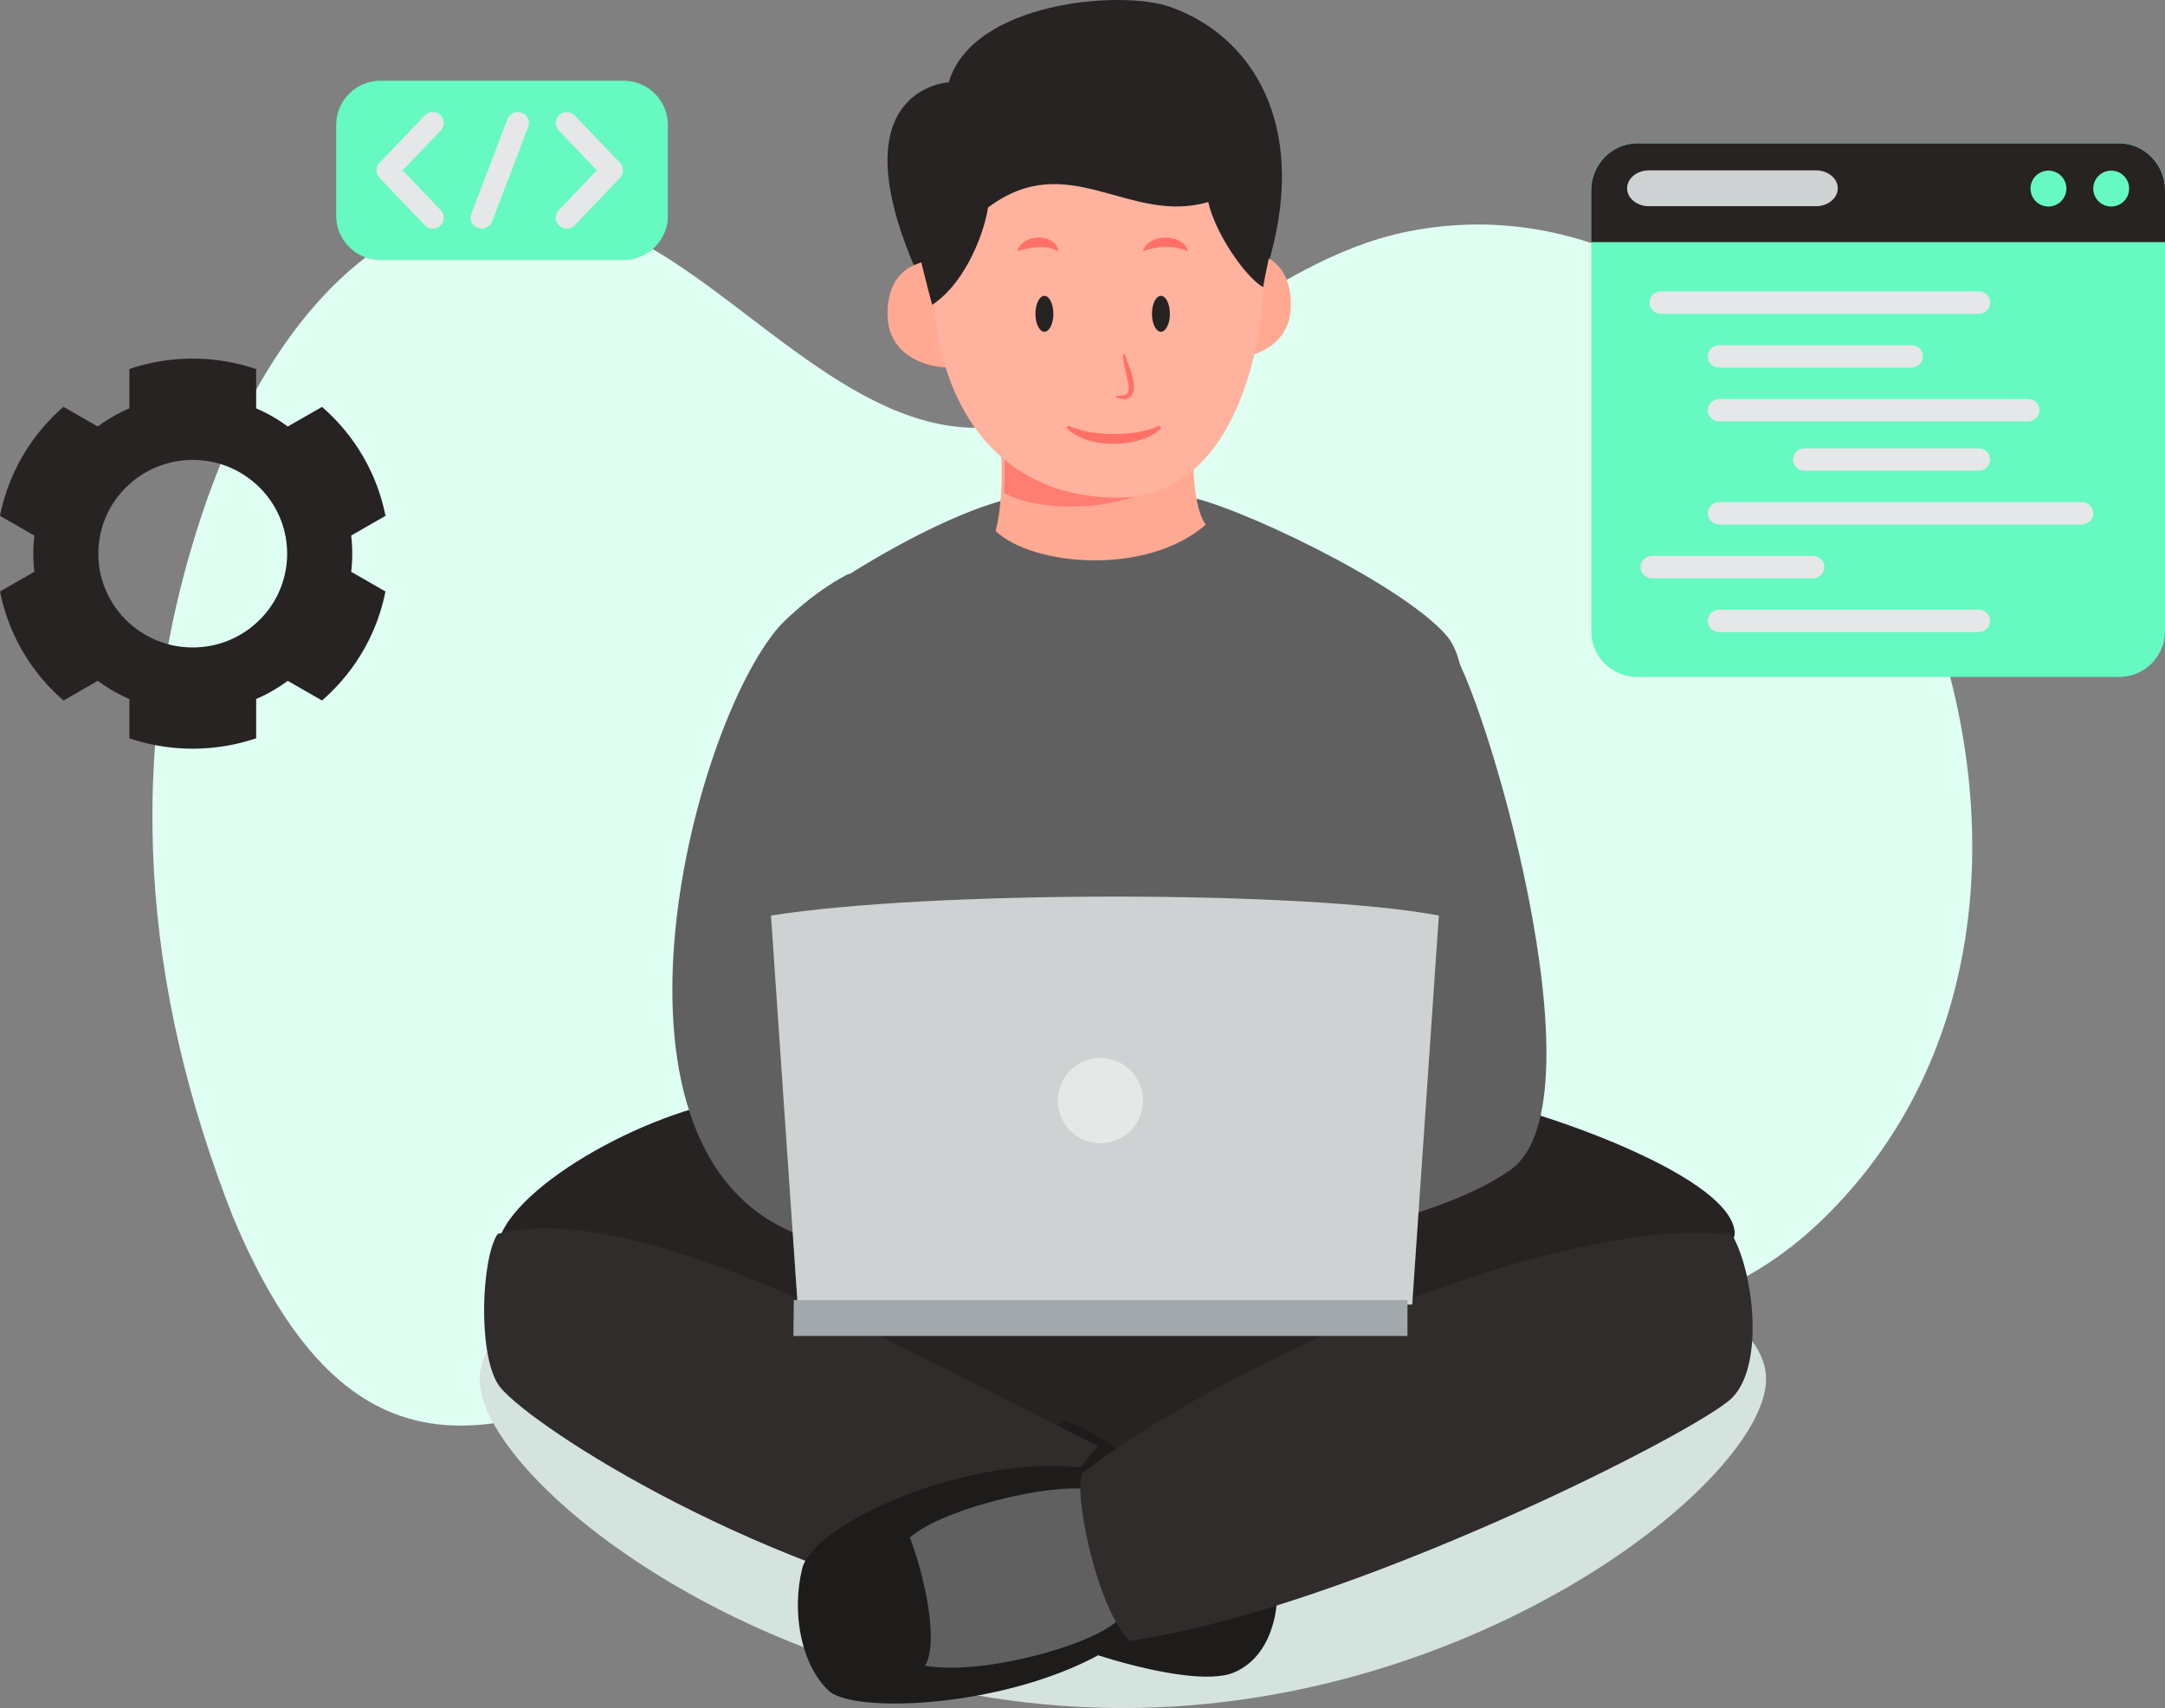 <svg xmlns="http://www.w3.org/2000/svg" width="483" height="381"><rect width="100%" height="100%" fill="#808080" stroke="none"/><g fill="none" fill-rule="evenodd"><path fill="#DFFFF3" d="M51.954 271.392c33.702 80.682 80.254 37.617 139.44 11.297 34.28-15.244 58.983-16.152 93.984-3.242 39.83 14.696 85.56 27.075 121.137-7.35 80.146-77.54 3.27-239.593-92.391-220.463-32.399 6.479-57.145 37.023-88.81 43.093-30.788 5.903-56.401-26.759-82.39-40.676-45.943-24.604-81.253 10.426-98.028 61.166-17.583 53.189-12.92 105.476 7.058 156.175"/><path fill="#66F9C2" d="M483 140.789c0 5.618-4.59 10.211-10.2 10.211H365.203c-5.61 0-10.203-4.593-10.203-10.211V42.212C355 36.595 359.592 32 365.203 32H472.8c5.61 0 10.2 4.595 10.2 10.212v98.577Z"/><path fill="#262322" d="M483 42.431V54H355V42.431C355 36.694 359.592 32 365.203 32H472.8c5.61 0 10.2 4.694 10.2 10.431"/><path fill="#66F9C2" d="M467 42a4 4 0 1 0 7.999.001A4 4 0 0 0 467 42m-14 0a4 4 0 1 0 7.999.001A4 4 0 0 0 453 42"/><path fill="#CFD2D3" d="M410 42c0 2.2-2.188 4-4.862 4h-37.276c-2.674 0-4.862-1.8-4.862-4s2.188-4 4.862-4h37.276c2.674 0 4.862 1.8 4.862 4"/><path fill="#E5E7E8" d="M441.456 70h-70.91c-1.405 0-2.546-1.12-2.546-2.501 0-1.38 1.14-2.499 2.546-2.499h70.91c1.406 0 2.544 1.118 2.544 2.499 0 1.38-1.138 2.501-2.544 2.501m-15.008 12h-42.896c-1.41 0-2.552-1.12-2.552-2.501 0-1.38 1.142-2.499 2.552-2.499h42.896c1.41 0 2.552 1.118 2.552 2.499 0 1.38-1.142 2.501-2.552 2.501m25.983 12H383.57c-1.42 0-2.569-1.12-2.569-2.501 0-1.38 1.15-2.499 2.569-2.499h68.862c1.42 0 2.569 1.118 2.569 2.499 0 1.38-1.15 2.501-2.569 2.501m-10.989 11h-38.886c-1.413 0-2.557-1.118-2.557-2.501 0-1.38 1.144-2.499 2.557-2.499h38.886c1.413 0 2.557 1.118 2.557 2.499 0 1.383-1.144 2.501-2.557 2.501m22.988 12H383.57c-1.42 0-2.569-1.118-2.569-2.501 0-1.38 1.15-2.499 2.569-2.499h80.862c1.42 0 2.569 1.118 2.569 2.499 0 1.383-1.15 2.501-2.569 2.501m-60.037 12h-35.788c-1.439 0-2.607-1.118-2.607-2.499 0-1.38 1.168-2.501 2.607-2.501h35.788c1.437 0 2.605 1.12 2.605 2.501 0 1.38-1.168 2.499-2.605 2.499m37.038 12h-57.866c-1.418 0-2.567-1.118-2.567-2.499 0-1.383 1.149-2.501 2.567-2.501h57.866c1.418 0 2.567 1.118 2.567 2.501 0 1.38-1.149 2.499-2.567 2.499"/><path fill="#262322" d="M63.59 127.91a20.7 20.7 0 0 1-6.442 11.082 21.033 21.033 0 0 1-7.693 4.428c-2.032.652-4.2.997-6.455.997-2.254 0-4.422-.345-6.454-.997a21.055 21.055 0 0 1-7.68-4.415 20.93 20.93 0 0 1-6.467-11.095 21.413 21.413 0 0 1-.459-4.404c0-1.513.161-2.989.47-4.416a20.798 20.798 0 0 1 6.455-11.082A21.062 21.062 0 0 1 43 102.596c2.255 0 4.423.344 6.455.996 2.886.922 5.5 2.448 7.693 4.428a20.869 20.869 0 0 1 6.442 11.07c.31 1.427.47 2.903.47 4.416 0 1.513-.16 2.99-.47 4.404Zm14.99-4.404a33.65 33.65 0 0 0-.236-4.047L86 115.07c-1.908-9.62-7.012-18.107-14.16-24.306l-7.643 4.379a34.418 34.418 0 0 0-7.05-4.047v-8.77A43.784 43.784 0 0 0 43 80c-4.943 0-9.7.812-14.135 2.312v8.783a34.418 34.418 0 0 0-7.049 4.047L14.16 90.75C7.011 96.962 1.908 105.45 0 115.068l7.668 4.404a33.445 33.445 0 0 0-.235 4.034c0 1.365.074 2.719.235 4.035l-7.656 4.39c1.896 9.632 7 18.12 14.16 24.319l7.644-4.38a35.592 35.592 0 0 0 7.05 4.047v8.77A44.037 44.037 0 0 0 43 167c4.943 0 9.713-.812 14.148-2.325v-8.758a35.592 35.592 0 0 0 7.049-4.046l7.643 4.379c7.148-6.212 12.252-14.687 14.148-24.318l-7.644-4.391c.161-1.316.235-2.67.235-4.035Z"/><path fill="#66F9C2" d="M139.133 58H84.867C79.44 58 75 53.562 75 48.139V27.86c0-5.422 4.44-9.86 9.867-9.86h54.266c5.424 0 9.867 4.438 9.867 9.861V48.14c0 5.423-4.443 9.861-9.867 9.861Z"/><path fill="#E5E7E8" d="M126.448 51a2.445 2.445 0 0 1-1.768-4.138L133.163 38l-8.483-8.862a2.446 2.446 0 0 1 .076-3.46 2.451 2.451 0 0 1 3.463.078l10.101 10.553a2.445 2.445 0 0 1 0 3.382l-10.1 10.553a2.44 2.44 0 0 1-1.771.756M96.55 51a2.449 2.449 0 0 1-1.77-.756L84.678 39.691a2.45 2.45 0 0 1 0-3.382L94.78 25.756a2.45 2.45 0 0 1 3.463-.077 2.445 2.445 0 0 1 .078 3.46L89.838 38l8.483 8.862a2.445 2.445 0 0 1-.078 3.46A2.435 2.435 0 0 1 96.55 51m10.926 0c-.29 0-.584-.05-.871-.158a2.44 2.44 0 0 1-1.446-3.152l8.046-21.105c.483-1.265 1.912-1.904 3.192-1.427a2.437 2.437 0 0 1 1.443 3.152l-8.047 21.105A2.477 2.477 0 0 1 107.476 51"/><path fill="#D5E3DE" d="M394 307.605C394 330.032 329.752 381 250.5 381c-79.254 0-143.5-50.968-143.5-73.392C107 285.18 171.246 267 250.5 267c79.252 0 143.5 18.181 143.5 40.605"/><path fill="#262322" d="M327.4 244.866c9.852.725 58.36 16.418 59.59 29.887 1.228 13.469-102.007 72.855-147.25 72.242-45.239-.612-131.733-56.324-128.66-69.59 3.072-13.263 35.786-30.981 55.919-32.539 25.194-1.949 160.401 0 160.401 0"/><path fill="#1E1B1B" d="M237.376 317c6.752 1.674 18.541 10.947 22.773 13.42 4.232 2.473 22.672 13.91 24.183 18.856 1.512 4.945 1.21 19.473-9.068 23.801-10.278 4.327-44.739-7.728-49.273-12.055C220.85 326.71 237.376 317 237.376 317"/><path fill="#302C2B" d="M111.012 275.25c-3.516 5.225-4.517 26.125.08 33.501 4.598 7.376 54.252 40.57 111.568 52.249-1.84-8.606 18.255-33.936 22.34-38.418-41.888-20.671-102.03-55.63-133.988-47.332"/><path fill="#1E1B1B" d="M178.981 349.844c-2.439 9.808-.279 21.455 5.893 27.278s46.801 3.374 67.375-12.566c4.217-16.55-10.7-37.189-10.7-37.189-26.434-2.962-60.126 12.67-62.568 22.477Z"/><path fill="#606060" d="M203 342.982c3.656 9.732 6.397 23.86 3.35 28.568 12.186 2.198 35.879-4.08 42.615-9.732.643-9.104-7.76-29.793-7.76-29.793-10.89-.45-32.112 5.306-38.205 10.957Z"/><path fill="#302C2B" d="M386.427 275.457c4.702 8.007 7.35 28.95 0 36.34C379.075 319.19 300.66 359.02 252.06 366c-7.352-6.98-12.662-33.26-10.62-37.368 32.674-25.046 106.594-57.898 144.986-53.175"/><path fill="#606060" d="M309.805 235.25c-5.831 3.998-3.99 15.993-1.841 36.292-13.198 10.458-84.712 26.144-124.305 4.922.92-5.844 1.535-21.838.614-28.912-.92-7.074-4.297-11.073-16.267-18.147-11.97-7.074.614-83.043 5.832-89.502 5.217-6.46 37.444-26.759 54.325-29.22 0 0 25.782-1.537 36.217 0 10.436 1.538 48.188 19.377 58.316 31.065 10.129 11.688-.92 59.361 0 71.049 1.306 16.569-7.06 18.454-12.89 22.452Z"/><path fill="#606060" d="M337.144 260.826c21.254-15.473-6.574-108.346-13.698-116.499 0 0-5.45-8.935-20.978-16.327-11.827 7.085-9.01 39.693-8.139 46.34 2.653 20.245 11.043 48.16 12.9 54.592-4.508 4.907-26.229 14.72-26.229 14.72L285.918 278c1.64-.407 36.063-6.133 51.226-17.174Zm-157.706 15.037c-49.928-17.22-25.494-113.338-5.602-136.107 0 0 6.694-7.247 15.49-11.756 7.228 3.013 13.048 22.168 8.79 44.068-3.988 20.515-9.702 60.307-9.702 64.41 4.49 3.282 17.547 9.847 17.547 9.847L208 279.966s-14.68.684-28.562-4.103Z"/><path fill="#CFD2D3" d="M315.06 291H177.94L172 204.224c35.547-5.632 119.297-5.632 149 0L315.06 291"/><path fill="#E6E8E8" d="M255 245.5a9.5 9.5 0 1 1-9.5-9.5c5.247 0 9.5 4.25 9.5 9.5"/><path fill="#A2A9AD" d="M314 290v8H177l.095-8H314"/><path fill="#FFA993" d="M266.564 93.248c-.526 5.445-1.016 18.95 2.436 23.787-13.197 11.49-38.573 9.272-46.898 1.41 1.827-6.45 1.827-19.755 0-23.988-1.827-4.233 21.52-7.457 21.52-7.457l22.942 6.248"/><path fill="#262322" d="M203.633 58.595c-16.327-39.013 8.03-40.24 8.03-40.24 5.3-17.928 38.315-20.7 49.342-16.833 18.148 6.364 30.668 25.841 22.388 55.738 0 0-10.205 44.816-34.825 44.74-24.697-.076-44.935-43.405-44.935-43.405"/><path fill="#FFA993" d="M288 68.001C288 77.333 279.377 80 274.018 80c-5.362 0-3.81-8.332-3.81-13.567 0-5.236.745-10.433 6.107-10.433C281.674 56 288 58.42 288 68.001M198 70c0 9.333 8.623 12 13.982 12 5.36 0 3.81-8.333 3.81-13.568 0-5.235-.744-10.432-6.106-10.432C204.326 58 198 60.42 198 70"/><path fill="#FF7D71" d="M255 109.937c-9.67 4.351-24.423 3.808-31 0 .126-2.995.197-6.766 0-8.937 7.786 2.479 31 8.937 31 8.937"/><path fill="#FFB29E" d="M208 60.914C208 90.35 222.719 111 249.293 111 275.867 111 282 76.245 282 60.914 282 45.58 257.265 28 243.98 28 211.68 28 208 60.914 208 60.914"/><path fill="#FFB29E" d="M208 68c10.833-6.723 13.683-17.777 16.146-19.164 14.257-8.026 24.143 6.087 44.147-.802 0 0 4.088 12.378 13.693 16.171.449-7.977-9.896-21.6-15.986-27.012-6.088-5.412-41.457-11.397-47.99 1.628C211.472 51.846 208 68 208 68"/><path fill="#262322" d="M207.97 68c7.954-5.294 11.828-17.128 12.44-21.695 17.947-13.493 31.407 3.944 49.15-1.246 1.43 6.644 7.954 16.44 12.237 19.015.79-5.219 3.593-13.841 1.351-19.655-2.244-5.813-4.953-26.348-40.269-27.385-35.318-1.038-40.618 22.005-39.804 29.063C203.89 53.155 207.97 68 207.97 68m51.029 6c-1.103 0-1.999-1.792-1.999-4s.896-4 1.999-4c1.105 0 2.001 1.792 2.001 4s-.896 4-2.001 4Z"/><path fill="#262322" d="M233.001 74c-1.105 0-2.001-1.792-2.001-4s.896-4 2.001-4c1.103 0 1.999 1.792 1.999 4s-.896 4-1.999 4Z"/><path fill="#FF7167" d="m255.03 55.81.045-.128c.034-.082.076-.222.16-.353.16-.283.426-.661.847-1a3.43 3.43 0 0 1 .73-.505c.27-.162.579-.31.911-.433.34-.108.696-.226 1.078-.28.38-.07.772-.105 1.173-.11.398-.003.795.017 1.185.085.39.043.764.155 1.115.27.353.095.665.284.953.435.295.135.536.333.743.52.432.344.68.74.822 1.027.14.287.188.473.185.473l.021.083c.01.047-.028.093-.089.102a.139.139 0 0 1-.065-.006l-.395-.146c-.249-.1-.61-.224-1.055-.345a5.46 5.46 0 0 0-.722-.183c-.262-.05-.531-.12-.824-.145a10.59 10.59 0 0 0-1.83-.094 13.03 13.03 0 0 0-3.391.454c-.903.23-1.463.46-1.463.46-.055.021-.12.005-.15-.038a.062.062 0 0 1-.01-.063l.026-.08m-28.003-.007s.044-.19.19-.465c.145-.273.383-.631.75-.96.18-.17.382-.349.625-.489.243-.145.497-.318.793-.427.578-.249 1.267-.403 1.993-.452a6.343 6.343 0 0 1 2.184.261c.69.236 1.291.572 1.688.965.203.19.35.4.467.578.121.172.166.377.214.52.08.302.069.484.069.484l-.006.09c-.002.049-.053.086-.113.085a.14.14 0 0 1-.056-.015s-.119-.061-.325-.17c-.195-.126-.52-.235-.897-.378a7.27 7.27 0 0 0-1.384-.288 9.646 9.646 0 0 0-1.65-.013 15.216 15.216 0 0 0-3.072.484c-.824.207-1.354.381-1.354.381-.053.017-.114-.003-.135-.045a.06.06 0 0 1-.005-.048l.024-.098m23.943 23.338s.06.178.16.492c.091.301.277.734.47 1.259.398 1.048.96 2.46 1.264 4.02.13.782.228 1.615-.003 2.461-.105.42-.351.841-.685 1.12a2.113 2.113 0 0 1-1.04.469c-.665.109-1.149-.043-1.49-.1-.33-.095-.514-.159-.514-.159a.204.204 0 0 1-.12-.258.193.193 0 0 1 .178-.134l.015-.003s.188-.007.504-.007c.308-.013.777-.036 1.214-.2.441-.173.744-.454.83-1.006.095-.542.017-1.251-.118-1.95-.279-1.411-.7-2.87-.898-4.01-.11-.568-.14-1.057-.165-1.406-.02-.357.007-.54.007-.54l.003-.017a.205.205 0 0 1 .23-.17.203.203 0 0 1 .158.14M238.563 95.03s.32.115.858.34c.272.13.6.225.952.33.35.115.748.234 1.22.34.45.122.954.22 1.487.315.524.117 1.106.153 1.685.252a62.59 62.59 0 0 0 1.823.147c.627.036 1.26.053 1.897.047.637.026 1.274-.029 1.901-.047.62-.061 1.247-.061 1.83-.154.593-.07 1.167-.132 1.7-.233.547-.078 1.028-.212 1.504-.296.443-.13.874-.225 1.237-.34.345-.136.68-.224.929-.328.483-.222.786-.346.786-.346l.06-.024c.199-.082.438-.007.531.167a.317.317 0 0 1-.06.375s-.23.236-.678.644a10.58 10.58 0 0 1-2.16 1.29c-.486.182-1.008.445-1.592.592-.579.18-1.193.362-1.846.476-.65.146-1.327.223-2.022.315-.695.04-1.4.115-2.11.104-.71.02-1.42-.04-2.118-.092-.698-.049-1.378-.179-2.032-.296-.648-.15-1.277-.273-1.851-.49-.287-.096-.567-.189-.836-.281-.26-.117-.51-.23-.75-.34a7.849 7.849 0 0 1-1.273-.687c-.377-.223-.672-.43-.868-.62-.426-.366-.66-.588-.66-.588a.328.328 0 0 1 .025-.505.457.457 0 0 1 .43-.066"/></g></svg>